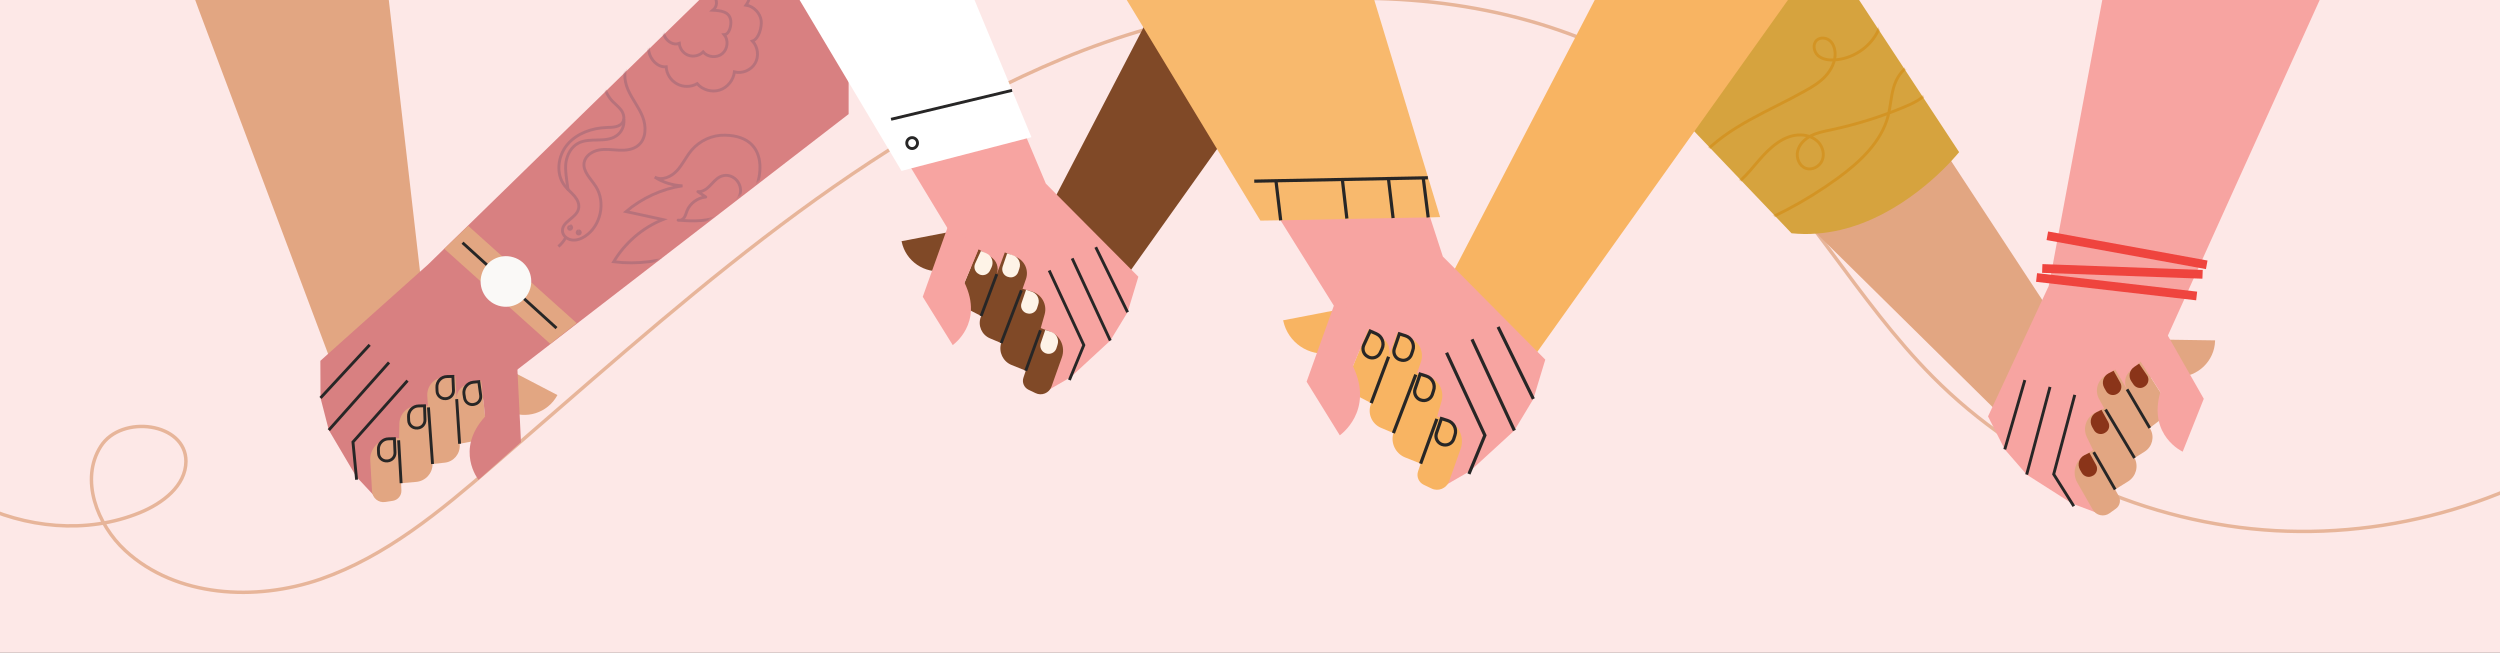 <svg xmlns="http://www.w3.org/2000/svg" width="1440" height="376" viewBox="0 0 1440 376" fill="none"><rect x="0" y="0" width="1440" height="376" fill="#333333" stroke="none"/><g clip-path="url(#clip0_689_4248)"><rect width="1440" height="376" fill="#FDE8E7"></rect><path d="M-77 216.265C-60.4 280.665 19 320.465 80.6 295.265C93.6 289.965 107 279.865 107.1 265.765C107.2 243.465 69.9 238.365 58 257.165C46 276.065 55.8 302.065 72.2 317.165C101.5 344.065 147.1 346.565 184.7 333.565C222.3 320.465 253.7 294.365 283.8 268.365C386.2 180.165 487.4 85.465 612.3 33.665C737.1 -18.135 894.5 -17.435 994.1 73.965C1039.9 115.965 1069.5 172.965 1113.3 217.065C1165.2 269.365 1237 301.565 1310.6 305.665C1384.2 309.765 1459 285.665 1516.5 239.365" stroke="#E7B59A" stroke-width="2" stroke-miterlimit="10"></path><path d="M1275.88 196.05L1240.57 195.532L1241.76 217.152L1254.55 217.118C1266.06 217.062 1275.52 207.895 1275.89 196.396L1275.88 196.05Z" fill="#E2A682"></path><path d="M954.937 44.446L1046.41 134.536L1147.66 234.4L1151.47 238.15L1164.81 224.253L1191.71 196.168L1176.33 172.732L1123.9 92.811L1063.79 1.344L973.407 17.261L954.937 44.446Z" fill="#E2A682"></path><path d="M989.155 -111.999L953.29 51.977L1031.94 134.375C1036.82 134.84 1041.68 134.96 1046.41 134.535C1083.7 131.884 1113.02 104.499 1123.9 92.81C1126.83 89.592 1128.46 87.632 1128.46 87.632L998.569 -109.939L989.155 -111.999Z" fill="#D6A33E"></path><mask id="mask0_689_4248" style="mask-type:luminance" maskUnits="userSpaceOnUse" x="953" y="-112" width="176" height="247"><path d="M998.586 -109.937L1128.47 87.606C1128.47 87.606 1086.75 140.167 1031.91 134.35L953.287 51.992L989.155 -112L998.586 -109.937Z" fill="white"></path></mask><g mask="url(#mask0_689_4248)"><path d="M1080.55 -10.599C1085.75 -1.827 1086.07 9.652 1081.26 18.721C1076.55 27.726 1066.79 33.913 1056.62 34.519C1053.31 34.739 1049.65 34.197 1047.21 32.033C1044.7 29.769 1043.94 25.399 1046.5 23.128C1048.42 21.403 1051.72 21.61 1053.76 23.258C1055.89 24.923 1056.82 27.701 1057.02 30.319C1057.29 35.353 1054.87 40.142 1051.49 43.862C1048.12 47.5 1043.76 50.151 1039.38 52.538C1018.84 64.086 995.626 72.562 979.796 90.031C976.427 93.669 973.334 98.397 974.332 103.247C975.745 109.732 984.079 112.413 990.519 110.819C1000.05 108.442 1006.61 100.012 1012.95 92.565C1019.4 85.054 1027.49 77.473 1037.3 77.731C1041.06 77.783 1044.95 79.233 1047.51 82.024C1050 84.797 1051.04 89.057 1049.49 92.579C1047.97 96.02 1043.72 98.18 1040.21 96.983C1036.39 95.632 1034.5 90.93 1035.44 87.018C1036.38 83.106 1039.54 80.024 1043.21 78.166C1046.78 76.373 1050.8 75.623 1054.76 74.774C1068.89 71.772 1082.69 67.5 1095.98 62.002C1101.73 59.656 1107.65 56.918 1111.32 51.888C1113.14 49.455 1114.23 46.434 1113.67 43.482C1112.46 38.068 1105.43 35.674 1100.33 37.818C1095.31 39.98 1092.17 45.299 1090.68 50.548C1089.17 55.88 1088.91 61.398 1087.57 66.765C1083.56 81.931 1071.19 93.379 1058.54 102.62C1039.87 116.208 1019.22 127.048 997.406 134.629" stroke="#D39424" stroke-width="1.676" stroke-miterlimit="10"></path><path d="M1066.54 -37.512C1068.99 -22.05 1048.95 -12.793 1037.01 -9.572C1023.61 -5.982 1014.3 -2.615 1009.71 11.307C1005.9 22.827 1003.72 32.815 996.763 43.045C989.229 54.35 981.266 67.62 968.424 73.39C961.662 76.457 950.043 78.205 943.979 72.59C938.062 67.092 938.115 58.611 939.264 51.4C941.287 39.404 949.468 28.669 960.568 23.805C965.124 21.8 980.382 15.186 984.554 20.817C987.778 25.296 983.04 30.093 978.722 29.835C971.63 29.313 972.132 21.531 973.167 16.01C975.229 4.623 985.462 -1.374 994.633 -6.831C1006.38 -13.869 1017.57 -21.114 1027.2 -31.018C1035.02 -38.915 1044.09 -51.771 1040.47 -63.457C1037.32 -73.754 1026.08 -71.753 1019.41 -65.577C1011.43 -58.143 1005.76 -49.089 996.449 -42.977C990.426 -38.975 983.284 -35.734 976.031 -35.519C971.46 -35.404 959.042 -35.889 956.335 -40.77" stroke="#D39424" stroke-width="1.676" stroke-miterlimit="10"></path></g><path d="M1145.1 239.844L1154.75 258.854L1167.36 273.364L1193.56 290.074L1193.64 290.092L1206.33 294.84L1208.63 295.686L1215.71 277.42L1224.35 255.204L1231.94 235.763L1239.07 217.679L1241.45 211.508L1247.67 195.626L1247.74 195.299L1248.7 193.278L1259.33 169.782L1264.69 157.83L1267.44 151.912L1267.46 151.83L1288.24 105.85L1323.6 27.717L1326.59 21.081L1351 -32.856L1222.31 -61.004L1206.25 24.955L1185.27 136.944L1181.96 154.834L1180.85 160.682L1180.04 164.793L1176.33 172.732L1147.66 234.4L1145.1 239.844Z" fill="#F7A4A1"></path><path d="M1235.37 260.102L1229.5 263.794C1231.96 268.621 1230.35 274.444 1225.77 277.304L1218.33 281.937L1220.35 285.639C1221.77 288.179 1221.07 291.372 1218.74 293.007L1215.07 295.637C1211.91 297.947 1207.32 296.944 1205.41 293.524L1196.54 278.029C1193.36 272.531 1195.25 265.48 1200.68 262.208L1205.62 259.256L1202.02 251.778C1199.48 246.506 1201.7 240.299 1206.91 237.664L1212 235.175L1209.18 230.012C1206.44 225.295 1208.01 219.29 1212.58 216.43L1218.43 212.82L1238.5 246.975C1241.19 251.511 1239.76 257.288 1235.37 260.102Z" fill="#E2A682"></path><path d="M1238.26 246.494L1225.2 224.25C1223.2 220.812 1223.89 216.501 1226.78 213.874L1233.06 208.299L1251.14 236.616L1238.26 246.494Z" fill="#E2A682"></path><path d="M1246.64 189.74L1269.38 229.712L1257.23 260.166C1257.23 260.166 1237.19 250.98 1244.32 225.86L1233.06 208.301L1246.64 189.74Z" fill="#F7A4A1"></path><path d="M1205.96 260.447L1218.33 281.939" stroke="#272626" stroke-width="1.676" stroke-miterlimit="10"></path><path d="M1212.79 235.863L1229.5 263.793" stroke="#272626" stroke-width="1.676" stroke-miterlimit="10"></path><path d="M1225.19 224.252L1238.26 246.496" stroke="#272626" stroke-width="1.676" stroke-miterlimit="10"></path><path d="M1166.31 218.921L1154.75 258.854" stroke="#272626" stroke-width="1.676" stroke-miterlimit="10"></path><path d="M1180.81 222.862L1167.36 273.363" stroke="#272626" stroke-width="1.676" stroke-miterlimit="10"></path><path d="M1195.07 227.442L1182.93 273.166L1194.52 291.57" stroke="#272626" stroke-width="1.676" stroke-miterlimit="10"></path><path d="M1217.42 213.544L1221.37 220.584C1222.51 222.807 1221.76 225.473 1219.68 226.734L1219.38 226.926C1217.12 228.233 1214.29 227.443 1213.06 225.202L1212.01 223.342C1210.36 220.321 1211.51 216.626 1214.51 215.053L1217.42 213.544Z" fill="#8A3419"></path><path d="M1210.44 236.035L1214.31 243.058C1215.53 245.299 1214.78 247.964 1212.62 249.208L1212.32 249.4C1210.16 250.643 1207.31 249.934 1206.09 247.693L1205.04 245.834C1203.38 242.812 1204.45 239.1 1207.45 237.527L1210.44 236.035Z" fill="#8A3419"></path><path d="M1203.49 260.765L1207.35 267.787C1208.51 269.928 1207.82 272.694 1205.67 273.937L1205.38 274.047C1203.21 275.372 1200.38 274.582 1199.07 272.323L1198.02 270.463C1196.43 267.542 1197.5 263.83 1200.5 262.256L1203.49 260.765Z" fill="#8A3419"></path><path d="M1232.12 209.469L1236.67 216.125C1238.11 218.156 1237.58 220.958 1235.63 222.419L1235.33 222.61C1233.28 224.135 1230.4 223.59 1228.96 221.559L1227.73 219.745C1225.75 216.998 1226.49 213.214 1229.31 211.341L1232.12 209.469Z" fill="#8A3419"></path><path d="M1265.27 170.481L1173.06 159.837" stroke="#EF443E" stroke-width="5.028" stroke-miterlimit="10"></path><path d="M1271.08 152.536L1179.26 135.8" stroke="#EF443E" stroke-width="5.028" stroke-miterlimit="10"></path><path d="M1268.68 158.017L1176.34 154.635" stroke="#EF443E" stroke-width="5.028" stroke-miterlimit="10"></path><path d="M321.043 227.539L289.702 211.198L281.07 231.058L292.551 236.757C302.858 241.869 315.345 237.93 320.959 227.79L321.043 227.539Z" fill="#E2A682"></path><path d="M88.998 -62.243L112.295 -0.399L114.474 5.551L188.972 203.823L190.984 209.186L209.084 202.734L245.789 189.829L241.934 156.476L216.794 -62.243H88.998Z" fill="#E2A682"></path><path d="M184.531 207.846L184.615 229.215L189.391 247.735L205.23 274.551L214.531 284.523L216.124 286.199L230.705 273.126L248.471 257.204L263.974 243.293L278.387 230.22L283.332 225.863L295.986 214.466L296.237 214.215L297.997 212.874L488.811 65.72V-62.243H466.603L246.459 152.454L241.934 156.476L188.972 203.823L184.531 207.846Z" fill="#D88081"></path><mask id="mask1_689_4248" style="mask-type:luminance" maskUnits="userSpaceOnUse" x="286" y="-21" width="192" height="202"><path d="M460.066 86.166L339.544 180.374L286.28 114.063L423.939 -20.672L477.119 16.787L460.066 86.166Z" fill="white"></path></mask><g mask="url(#mask1_689_4248)"><path d="M417.748 77.868C410.374 77.617 402.999 80.969 398.223 86.668C395.206 90.271 393.195 94.796 389.927 98.316C386.658 101.835 381.295 104.266 377.105 102.003C381.882 105.104 387.496 106.78 393.111 107.031C381.211 108.791 369.814 114.07 360.596 121.864C367.636 123.372 374.703 124.908 381.798 126.473C370.066 131.166 360.01 139.881 353.473 150.775C380.708 154.211 409.284 143.233 427.302 122.534C440.123 107.785 445.402 78.455 417.748 77.868Z" stroke="#B7727B" stroke-width="1.676" stroke-miterlimit="10"></path><path d="M414.732 101.837C412.386 103.01 410.71 105.189 408.866 107.033C407.022 108.96 404.592 110.636 401.994 110.385C403.503 111.39 405.011 112.424 406.52 113.485C401.827 113.904 397.469 117.089 395.709 121.446C395.206 122.787 394.871 124.128 394.117 125.301C393.363 126.391 391.938 127.229 390.597 126.81C399.313 127.48 408.531 127.899 415.989 123.458C420.179 120.944 426.129 115.58 426.548 110.469C427.051 104.183 420.766 98.904 414.732 101.837Z" stroke="#B7727B" stroke-width="1.676" stroke-linecap="round" stroke-linejoin="round"></path><path d="M363.027 34.883C358.837 39.073 359.34 46.112 361.686 51.559C364.032 57.006 367.971 61.699 370.15 67.23C372.329 72.76 372.245 79.883 367.72 83.654C364.703 86.252 360.513 86.671 356.574 86.504C352.719 86.336 348.781 85.666 344.926 86.42C341.071 87.174 337.216 89.688 336.462 93.543C335.54 98.739 340.317 102.929 343.166 107.37C349.032 116.504 346.099 130.164 336.965 136.114C334.702 137.622 331.937 138.628 329.255 138.209C326.574 137.79 323.976 135.611 323.976 132.845C323.892 127.566 331.853 125.639 333.194 120.443C333.948 117.845 332.691 115.08 330.931 112.985C329.171 110.89 326.993 109.214 325.317 107.035C320.037 100.331 321.21 89.939 326.741 83.319C332.188 76.783 341.071 73.682 349.619 73.431C352.971 73.347 356.993 73.263 358.753 70.33C359.926 68.235 359.256 65.47 357.831 63.459C356.407 61.531 354.395 60.023 352.719 58.263C346.518 51.727 345.429 40.749 350.373 33.206" stroke="#B7727B" stroke-width="1.676" stroke-linecap="round" stroke-linejoin="round"></path><path d="M359.339 68.821C359.758 72.424 358.082 76.195 355.065 78.207C348.864 82.564 339.646 78.877 332.942 82.564C329.003 84.659 326.74 89.017 325.986 93.458C325.316 97.816 326.573 104.687 327.159 109.129" stroke="#B7727B" stroke-width="1.676" stroke-linecap="round" stroke-linejoin="round"></path><path d="M325.902 136.699C324.897 138.71 323.388 140.554 321.629 141.978" stroke="#B7727B" stroke-width="1.676" stroke-miterlimit="10"></path><path d="M333.362 132.929C332.692 132.929 332.189 133.767 332.524 134.354C332.776 134.941 333.698 134.941 334.117 134.438C334.452 133.935 334.117 133.013 333.446 132.929" stroke="#B7727B" stroke-width="1.676" stroke-miterlimit="10"></path><path d="M328.418 129.912C328.921 130.079 329.256 130.582 329.256 131.085C329.256 131.588 328.837 132.09 328.25 132.09C327.747 132.09 327.328 131.504 327.496 131.001C327.58 130.498 328.418 130.331 328.669 130.75" stroke="#B7727B" stroke-width="1.676" stroke-miterlimit="10"></path><path d="M375.68 15.523C374.172 20.132 372.747 24.992 373.753 29.685C374.675 34.462 378.865 38.903 383.725 38.484C383.893 42.507 386.323 46.362 389.926 48.289C393.446 50.3 398.055 50.217 401.575 48.205C404.675 51.809 409.955 53.317 414.48 51.892C419.005 50.468 422.525 46.11 423.028 41.417C427.469 42.591 432.581 40.496 434.927 36.473C437.274 32.535 436.603 27.004 433.419 23.652C437.19 22.395 438.866 15.439 438.447 11.92C437.944 7.562 434.005 3.54 429.732 2.953C433.335 -2.075 433.419 -10.371 427.385 -13.639C425.039 -14.896 422.692 -13.975 420.765 -14.645C418.754 -15.316 417.916 -17.997 415.821 -18.584" stroke="#B7727B" stroke-width="1.676" stroke-miterlimit="10"></path><path d="M381.379 10.999C381.295 14.435 381.295 17.955 382.887 20.972C384.396 24.072 388.083 26.251 391.267 24.994C391.519 28.095 393.698 30.86 396.547 31.866C399.396 32.871 402.832 32.117 405.011 29.938C407.608 33.039 412.804 33.542 415.988 30.944C419.173 28.346 419.759 23.151 417.162 19.966C420.262 19.799 421.268 14.435 420.933 11.921C420.262 6.558 415.067 6.139 410.625 5.888C415.988 1.446 409.871 -6.85 404.005 -6.431" stroke="#B7727B" stroke-width="1.676" stroke-miterlimit="10"></path></g><path d="M256.096 266.506L249.141 267.261C249.225 272.624 245.119 277.065 239.755 277.568L231.04 278.322L231.208 282.596C231.292 285.445 229.196 287.959 226.347 288.462L221.99 289.132C218.051 289.803 214.448 286.87 214.28 282.847L213.274 265.082C212.939 258.713 217.8 253.266 224.168 252.763L229.867 252.344L230.035 244.048C230.118 238.266 234.895 233.657 240.677 233.657L246.459 233.74L246.124 227.874C245.873 222.427 249.979 217.734 255.342 217.315L262.214 216.645L264.812 256.199C265.147 261.395 261.292 266.004 256.096 266.506Z" fill="#E2A682"></path><path d="M264.728 255.613L263.052 229.886C262.801 225.947 265.399 222.428 269.17 221.422L277.299 219.243L280.734 252.596L264.728 255.613Z" fill="#E2A682"></path><path d="M297.829 208.768L300.092 254.691L275.622 276.395C275.622 276.395 261.879 259.216 279.393 239.942L277.298 219.243L297.829 208.768Z" fill="#D88081"></path><path d="M229.616 253.602L231.041 278.323" stroke="#272626" stroke-width="1.676" stroke-miterlimit="10"></path><path d="M246.794 234.662L249.141 267.26" stroke="#272626" stroke-width="1.676" stroke-miterlimit="10"></path><path d="M263.051 229.885L264.727 255.611" stroke="#272626" stroke-width="1.676" stroke-miterlimit="10"></path><path d="M212.939 198.628L184.615 229.215" stroke="#272626" stroke-width="1.676" stroke-miterlimit="10"></path><path d="M224.086 208.768L189.393 247.735" stroke="#272626" stroke-width="1.676" stroke-miterlimit="10"></path><path d="M234.729 219.243L203.303 254.607L205.398 276.311" stroke="#272626" stroke-width="1.676" stroke-miterlimit="10"></path><path d="M260.873 216.811L261.208 224.856C261.292 227.37 259.365 229.465 256.851 229.633H256.599C254.001 229.8 251.823 227.789 251.739 225.275L251.655 223.096C251.487 219.744 254.169 216.895 257.521 216.895L260.873 216.811Z" stroke="#272626" stroke-width="1.676" stroke-miterlimit="10"></path><path d="M244.533 233.739L244.784 241.783C244.868 244.297 243.025 246.392 240.511 246.56H240.175C237.661 246.728 235.483 244.716 235.399 242.202L235.315 240.024C235.147 236.672 237.829 233.822 241.181 233.822L244.533 233.739Z" stroke="#272626" stroke-width="1.676" stroke-miterlimit="10"></path><path d="M227.186 252.678L227.521 260.723C227.605 263.237 225.677 265.332 223.163 265.5H222.912C220.314 265.668 218.135 263.656 218.051 261.142L217.968 258.964C217.8 255.611 220.482 252.762 223.834 252.762L227.186 252.678Z" stroke="#272626" stroke-width="1.676" stroke-miterlimit="10"></path><path d="M275.79 219.829L276.879 227.79C277.214 230.22 275.538 232.483 273.108 232.902L272.773 232.986C270.259 233.405 267.913 231.645 267.577 229.131L267.242 227.036C266.739 223.684 269.086 220.583 272.438 220.164L275.79 219.829Z" stroke="#272626" stroke-width="1.676" stroke-miterlimit="10"></path><path d="M332.188 186.139L269.672 130.076L255.929 143.317L316.936 198.039L332.188 186.139Z" fill="#E2A682"></path><path d="M320.539 188.988L266.404 139.797" stroke="#272626" stroke-width="1.676" stroke-miterlimit="10"></path><path d="M277.465 157.897C275.119 165.606 279.476 173.735 287.186 176.082C294.896 178.428 303.024 173.987 305.371 166.277C307.717 158.567 303.359 150.439 295.65 148.176C287.94 145.83 279.728 150.187 277.465 157.897Z" fill="#FAF9F7"></path><path d="M519.271 138.938L554.049 132.234L556.563 153.771L543.993 155.95C532.596 157.877 521.702 150.503 519.355 139.19L519.271 138.938Z" fill="#804927"></path><path d="M800.842 -54.389L794.724 -45.757L789.193 -37.964L727.6 48.602L722.153 56.06V56.144L651.593 155.28L649.163 158.716L633.66 147.403H633.576L602.234 124.442L608.603 112.039L676.733 -18.941L680.672 -26.567L695.169 -54.389L800.842 -54.389Z" fill="#804927"></path><path d="M655.7 159.386L649.498 179.834L639.526 196.175L616.649 217.293L604.917 224.08C604.917 224.08 604.917 224.108 604.917 224.164L602.822 225.337L592.682 208.577L580.279 188.214L569.469 170.448L559.329 153.772L555.893 148.157L547.094 133.576L546.843 133.324L545.67 131.313L524.887 96.955L470.752 7.456L433.377 -54.389H535.278L580.112 52.708L591.425 79.692L602.403 105.754L608.604 112.039L651.593 155.28L655.7 159.386Z" fill="#F7A4A1"></path><path d="M570.307 194.918L576.676 197.6C575.084 202.712 577.682 208.242 582.71 210.254L590.838 213.522L589.497 217.544C588.576 220.226 589.833 223.243 592.431 224.5L596.453 226.427C599.973 228.187 604.33 226.427 605.671 222.656L611.621 205.896C613.8 199.862 610.783 193.242 604.833 190.98L599.47 188.968L601.732 181.007C603.241 175.393 600.056 169.61 594.442 167.934L588.995 166.342L590.922 160.811C592.766 155.7 590.168 150.001 585.14 147.99L578.771 145.392L564.944 182.6C563.1 187.46 565.447 192.907 570.307 194.918Z" fill="#804927"></path><path d="M565.111 182.013L574.161 157.878C575.502 154.191 574.078 150.085 570.726 147.99L563.603 143.548L550.697 174.554L565.111 182.013Z" fill="#804927"></path><path d="M547.009 127.626L531.506 170.951L548.769 198.772C548.769 198.772 566.87 186.286 555.557 162.822L563.601 143.548L547.009 127.626Z" fill="#F7A4A1"></path><path d="M599.302 190.226L590.838 213.522" stroke="#272626" stroke-width="1.676" stroke-miterlimit="10"></path><path d="M588.324 167.181L576.676 197.601" stroke="#272626" stroke-width="1.676" stroke-miterlimit="10"></path><path d="M574.162 157.88L565.111 182.014" stroke="#272626" stroke-width="1.676" stroke-miterlimit="10"></path><path d="M631.146 142.377L649.499 179.836" stroke="#272626" stroke-width="1.676" stroke-miterlimit="10"></path><path d="M617.57 148.827L639.526 196.174" stroke="#272626" stroke-width="1.676" stroke-miterlimit="10"></path><path d="M604.33 155.783L624.275 198.772L615.978 218.885" stroke="#272626" stroke-width="1.676" stroke-miterlimit="10"></path><path d="M580.11 145.981L577.513 153.607C576.758 155.953 577.931 158.551 580.278 159.389L580.613 159.473C582.96 160.394 585.641 159.137 586.479 156.707L587.15 154.696C588.323 151.512 586.563 147.992 583.295 146.986L580.11 145.981Z" fill="#FEF3E7"></path><path d="M591.005 166.931L588.407 174.557C587.569 176.903 588.742 179.417 591.088 180.339L591.424 180.423C593.77 181.261 596.452 180.004 597.29 177.657L597.96 175.562C599.133 172.378 597.373 168.942 594.105 167.936L591.005 166.931Z" fill="#FEF3E7"></path><path d="M602.065 190.06L599.468 197.686C598.713 200.032 599.887 202.546 602.233 203.468L602.484 203.552C604.915 204.39 607.596 203.133 608.434 200.786L609.105 198.691C610.194 195.507 608.518 192.071 605.25 191.065L602.065 190.06Z" fill="#FEF3E7"></path><path d="M565.026 144.556L561.674 151.847C560.669 154.109 561.59 156.791 563.853 157.88L564.104 158.048C566.367 159.137 569.132 158.132 570.222 155.869L571.144 153.942C572.568 150.841 571.227 147.238 568.127 145.897L565.026 144.556Z" fill="#FEF3E7"></path><path d="M538.714 -54.389L582.961 52.038L594.106 79.022L591.425 79.692L524.887 96.955L519.273 98.463L468.573 13.406L428.098 -54.389H433.377H494.049H535.279H538.714Z" fill="white"></path><path d="M513.238 68.713L582.96 52.037" stroke="#272626" stroke-width="1.676" stroke-miterlimit="10"></path><path d="M528.492 82.374C528.492 84.134 527.068 85.558 525.392 85.558C523.632 85.558 522.291 84.134 522.291 82.374C522.291 80.698 523.632 79.273 525.392 79.273C527.068 79.273 528.492 80.698 528.492 82.374Z" stroke="#272626" stroke-width="1.676" stroke-miterlimit="10"></path><path d="M739.061 184.505L777.559 177.083L780.434 200.924L766.427 203.336C753.81 205.47 741.844 197.306 739.153 184.783L739.061 184.505Z" fill="#F8B462"></path><path d="M1050.85 -29.508L1040.83 -15.407L1005.21 34.594L966.801 88.491L885.538 202.594L882.848 206.49L865.686 193.874L830.898 168.456L838.041 154.726L913.368 10.011L933.869 -29.508L1050.85 -29.508Z" fill="#F8B462"></path><path d="M890.084 207.139L883.22 229.774L872.273 247.956L846.855 271.241L833.868 278.755C833.868 278.817 833.868 278.848 833.868 278.848L831.549 280.146L820.324 261.593L806.595 239.051L794.628 219.384L783.403 200.924L779.692 194.709H779.6L769.859 178.567L769.674 178.289L768.282 176.062L737.577 126.896L723.569 104.354L711.231 84.502L659.375 1.291H659.282L640.172 -29.508H773.477L779.414 -11.326L816.335 102.499L821.901 119.661H821.994L823.757 125.227L831.085 147.769L838.043 154.726L885.539 202.594L890.084 207.139Z" fill="#F7A4A1"></path><path d="M795.558 246.472L802.608 249.441C800.845 255.1 803.814 261.222 809.287 263.449L818.285 267.067L816.801 271.519C815.781 274.488 817.172 277.827 820.048 279.219L824.501 281.353C828.397 283.301 833.221 281.353 834.705 277.178L841.291 258.625C843.703 251.946 840.364 244.617 833.777 242.112L827.84 239.886L830.345 231.073C832.107 224.858 828.49 218.457 822.367 216.602L816.244 214.839L818.378 208.716C820.419 203.058 817.636 196.75 811.977 194.523L804.927 191.647L789.62 232.836C787.58 238.216 790.177 244.246 795.558 246.472Z" fill="#F8B462"></path><path d="M789.803 232.186L799.822 205.47C801.307 201.388 799.729 196.75 796.019 194.523L788.134 189.607L773.848 223.93L789.803 232.186Z" fill="#F8B462"></path><path d="M769.767 171.981L752.605 219.849L771.715 250.74C771.715 250.74 791.753 236.918 779.322 210.943L788.135 189.607L769.767 171.981Z" fill="#F7A4A1"></path><path d="M827.653 241.279L818.283 267.068" stroke="#272626" stroke-width="1.855" stroke-miterlimit="10"></path><path d="M815.5 215.769L802.605 249.443" stroke="#272626" stroke-width="1.855" stroke-miterlimit="10"></path><path d="M799.821 205.47L789.803 232.187" stroke="#272626" stroke-width="1.855" stroke-miterlimit="10"></path><path d="M862.904 188.31L883.22 229.777" stroke="#272626" stroke-width="1.855" stroke-miterlimit="10"></path><path d="M847.875 195.45L872.273 247.956" stroke="#272626" stroke-width="1.855" stroke-miterlimit="10"></path><path d="M833.217 203.151L855.295 250.74L846.111 273.004" stroke="#272626" stroke-width="1.855" stroke-miterlimit="10"></path><path d="M806.036 192.3L803.16 200.741C802.232 203.339 803.624 206.215 806.128 207.142L806.499 207.235C809.097 208.255 812.065 206.864 812.993 204.174L813.735 201.947C815.034 198.422 813.086 194.526 809.561 193.413L806.036 192.3Z" stroke="#272626" stroke-width="1.855" stroke-miterlimit="10"></path><path d="M818.004 215.49L815.129 223.932C814.201 226.529 815.592 229.312 818.097 230.333L818.468 230.425C821.066 231.353 824.034 229.962 824.962 227.364L825.704 225.045C827.003 221.52 825.055 217.716 821.53 216.603L818.004 215.49Z" stroke="#272626" stroke-width="1.855" stroke-miterlimit="10"></path><path d="M830.248 241.094L827.373 249.536C826.538 252.134 827.837 254.917 830.434 255.937L830.712 256.03C833.403 256.958 836.371 255.566 837.299 252.969L838.041 250.649C839.247 247.124 837.392 243.321 833.774 242.208L830.248 241.094Z" stroke="#272626" stroke-width="1.855" stroke-miterlimit="10"></path><path d="M789.246 190.722L785.536 198.792C784.423 201.297 785.443 204.266 787.948 205.472L788.226 205.657C790.731 206.863 793.792 205.75 794.998 203.245L796.018 201.019C797.595 197.679 796.111 193.69 792.679 192.206L789.246 190.722Z" stroke="#272626" stroke-width="1.855" stroke-miterlimit="10"></path><path d="M829.509 125.041L823.758 125.227H822.645L802.422 125.598L737.671 126.896H737.578L725.982 127.082L705.202 92.851V92.758L654.923 9.732L631.082 -29.508H782.662L785.538 -19.953L829.509 125.041Z" fill="#F8B96D"></path><path d="M722.457 104.356L822.459 102.407" stroke="#272626" stroke-width="1.855" stroke-miterlimit="10"></path><path d="M737.671 126.898L734.98 104.356" stroke="#272626" stroke-width="1.855" stroke-miterlimit="10"></path><path d="M822.645 125.228L819.77 102.407" stroke="#272626" stroke-width="1.855" stroke-miterlimit="10"></path><path d="M802.421 125.599L799.73 102.778" stroke="#272626" stroke-width="1.855" stroke-miterlimit="10"></path><path d="M775.797 125.877L773.199 103.428" stroke="#272626" stroke-width="1.855" stroke-miterlimit="10"></path></g><defs><clipPath id="clip0_689_4248"><rect width="1440" height="376" fill="white"></rect></clipPath></defs></svg>